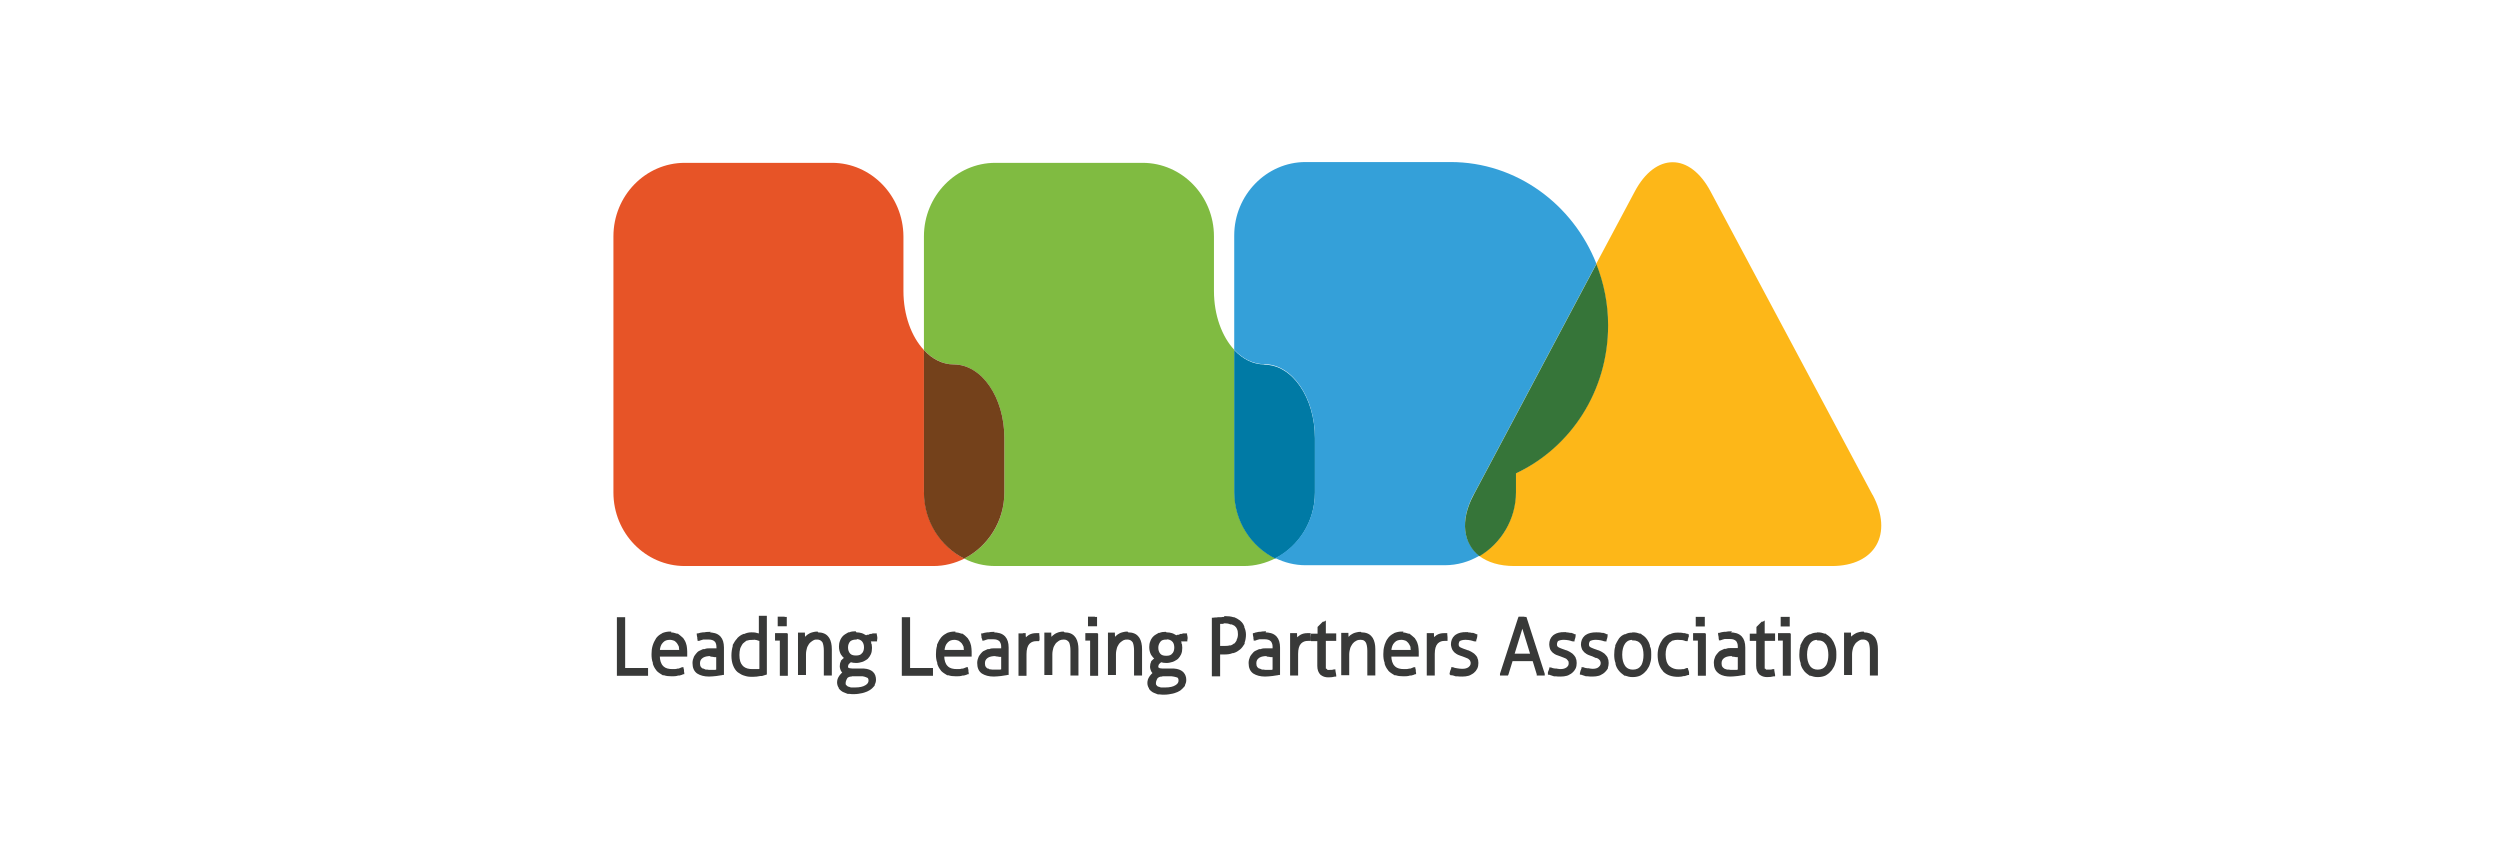 <svg width="216" height="74" viewBox="0 0 216 74" fill="none" xmlns="http://www.w3.org/2000/svg">
<path d="M79.829 42.555V30.244C78.748 29.094 78.057 27.23 78.057 25.136V20.419C78.034 16.922 75.273 14.069 71.891 14.069H59.167C55.761 14.069 53 16.922 53 20.419V42.555C53 46.052 55.761 48.905 59.167 48.905H80.635C81.601 48.905 82.498 48.675 83.327 48.261C81.279 47.225 79.852 45.04 79.852 42.555H79.829Z" fill="#E75427"/>
<path d="M106.657 42.508V30.244C105.576 29.094 104.886 27.23 104.886 25.136V20.419C104.886 16.922 102.124 14.069 98.719 14.069H85.995C82.612 14.069 79.828 16.922 79.828 20.419V30.244C80.564 31.027 81.439 31.487 82.405 31.487C84.798 31.487 86.777 34.34 86.777 37.838V42.555C86.777 45.063 85.35 47.225 83.303 48.261C84.108 48.675 85.028 48.905 85.995 48.905H107.463C108.452 48.905 109.372 48.652 110.201 48.238C108.107 47.225 106.657 45.017 106.657 42.486V42.508Z" fill="#80BB41"/>
<path d="M109.237 31.488C108.27 31.488 107.373 31.027 106.637 30.245V42.509C106.637 45.04 108.086 47.226 110.18 48.261C112.205 47.226 113.609 45.063 113.609 42.578V37.861C113.609 34.364 111.653 31.511 109.237 31.511V31.488Z" fill="#007AA5"/>
<path d="M127.322 42.739L137.93 22.79C135.905 17.659 131.027 14 125.32 14H112.803C109.421 14 106.637 16.853 106.637 20.351V30.222C107.373 31.004 108.27 31.464 109.237 31.464C111.63 31.464 113.609 34.317 113.609 37.815V42.532C113.609 45.017 112.205 47.18 110.18 48.215C110.986 48.606 111.86 48.836 112.803 48.836H124.814C125.919 48.836 126.931 48.537 127.829 48.008C126.425 46.926 126.126 44.971 127.322 42.716V42.739Z" fill="#34A0D9"/>
<path d="M161.788 42.761L147.798 16.553C146.003 13.171 143.035 13.171 141.24 16.553L137.904 22.812C138.548 24.446 138.916 26.24 138.916 28.104C138.916 33.788 135.695 38.642 130.955 40.897V42.508C130.955 44.878 129.69 46.949 127.803 48.03C128.539 48.583 129.551 48.905 130.84 48.905H158.267C162.018 48.905 163.606 46.144 161.788 42.738V42.761Z" fill="#FDB718"/>
<path d="M86.777 37.838C86.777 34.341 84.821 31.488 82.405 31.488C81.439 31.488 80.541 31.027 79.828 30.245V42.555C79.828 45.063 81.255 47.226 83.303 48.261C85.35 47.226 86.777 45.04 86.777 42.555V37.838Z" fill="#74411B"/>
<path d="M130.98 40.898C135.72 38.666 138.941 33.788 138.941 28.105C138.941 26.241 138.573 24.447 137.929 22.813L127.321 42.762C126.125 44.994 126.424 46.973 127.828 48.054C129.691 46.95 130.98 44.879 130.98 42.532V40.921V40.898Z" fill="#367539"/>
<path d="M53.921 57.787H55.923V57.833V57.949V58.063C55.923 58.109 55.923 58.133 55.923 58.178C55.923 58.178 55.923 58.248 55.923 58.271V58.317H53.369V53.393H53.415C53.415 53.393 53.484 53.393 53.53 53.393H53.668C53.668 53.393 53.737 53.393 53.783 53.393H53.898H53.944V57.787H53.921Z" fill="#383938" stroke="#383938" stroke-width="0.139"/>
<path d="M57.88 54.704C58.11 54.704 58.294 54.75 58.478 54.819H58.547C58.685 54.934 58.823 55.026 58.938 55.142L58.984 55.188C59.077 55.325 59.169 55.464 59.215 55.648L59.261 55.809C59.283 55.97 59.306 56.131 59.306 56.292V56.453C59.306 56.453 59.306 56.568 59.306 56.614V56.66H56.937C56.937 57.074 57.052 57.396 57.236 57.581L57.305 57.65C57.489 57.811 57.765 57.88 58.11 57.88C58.271 57.88 58.432 57.88 58.547 57.834H58.639C58.639 57.834 58.846 57.764 58.938 57.718H58.984V57.742C59.007 57.788 59.03 57.857 59.03 57.926V58.041C59.03 58.041 59.053 58.11 59.053 58.133V58.179H59.03C58.938 58.225 58.823 58.271 58.708 58.294H58.593C58.409 58.363 58.225 58.363 58.041 58.363C57.788 58.363 57.558 58.34 57.374 58.271H57.282C57.098 58.156 56.937 58.064 56.798 57.926L56.752 57.857C56.637 57.718 56.545 57.557 56.476 57.35V57.258C56.384 57.028 56.361 56.798 56.361 56.522C56.361 56.269 56.384 56.039 56.453 55.809C56.522 55.579 56.614 55.395 56.73 55.211L56.776 55.142C56.891 55.003 57.029 54.888 57.213 54.796L57.282 54.75C57.466 54.681 57.673 54.635 57.903 54.635L57.88 54.704ZM57.88 55.211C57.627 55.211 57.42 55.279 57.282 55.418L57.213 55.487C57.052 55.648 56.96 55.901 56.937 56.223H58.754C58.754 56.223 58.754 56.062 58.731 55.97V55.878C58.685 55.74 58.616 55.648 58.547 55.533C58.547 55.533 58.432 55.395 58.363 55.349L58.294 55.303C58.294 55.303 58.064 55.211 57.903 55.211H57.88Z" fill="#383938" stroke="#383938" stroke-width="0.139"/>
<path d="M61.191 54.704C61.628 54.704 61.95 54.796 62.157 55.003L62.203 55.049C62.387 55.256 62.479 55.555 62.479 55.946V58.247H62.433C62.433 58.247 62.272 58.293 62.18 58.293L61.881 58.339C61.651 58.362 61.444 58.385 61.26 58.385C60.846 58.385 60.524 58.293 60.27 58.132C60.017 57.948 59.902 57.672 59.902 57.281C59.902 57.097 59.948 56.936 60.017 56.775L60.086 56.66C60.155 56.568 60.224 56.475 60.316 56.383L60.409 56.314C60.409 56.314 60.639 56.199 60.754 56.153H60.892C61.03 56.084 61.168 56.084 61.329 56.084C61.49 56.084 61.628 56.084 61.743 56.084H61.973V55.969C61.973 55.716 61.927 55.532 61.835 55.417L61.789 55.371C61.674 55.256 61.49 55.187 61.237 55.187C61.099 55.187 60.984 55.187 60.869 55.187H60.754C60.616 55.233 60.478 55.256 60.386 55.302H60.34V55.279C60.34 55.256 60.316 55.233 60.316 55.187V55.072C60.316 55.072 60.27 54.911 60.27 54.842V54.796H60.316C60.432 54.75 60.57 54.727 60.731 54.704H60.846C60.984 54.681 61.099 54.658 61.237 54.658L61.191 54.704ZM61.398 56.614C61.122 56.614 60.892 56.66 60.731 56.752L60.662 56.798C60.501 56.913 60.409 57.074 60.409 57.304C60.409 57.442 60.432 57.557 60.478 57.626L60.524 57.695C60.524 57.695 60.616 57.787 60.685 57.833H60.754C60.754 57.833 60.892 57.902 60.961 57.925H61.122C61.122 57.925 61.214 57.948 61.283 57.948C61.421 57.948 61.536 57.948 61.651 57.948H61.812C61.812 57.948 61.904 57.902 61.95 57.902V56.706H61.72C61.72 56.706 61.513 56.66 61.421 56.66L61.398 56.614Z" fill="#383938" stroke="#383938" stroke-width="0.139"/>
<path d="M64.989 55.21C64.805 55.21 64.667 55.233 64.529 55.279H64.483C64.368 55.371 64.253 55.44 64.161 55.532L64.115 55.578C64.115 55.578 63.977 55.785 63.931 55.9L63.885 56.016C63.839 56.2 63.816 56.384 63.816 56.591C63.816 57.028 63.908 57.327 64.092 57.534L64.138 57.58L64.207 57.649C64.414 57.81 64.667 57.879 65.012 57.879C65.15 57.879 65.288 57.879 65.427 57.879H65.588C65.588 57.879 65.657 57.833 65.68 57.833V55.325C65.68 55.325 65.496 55.279 65.38 55.233C65.243 55.21 65.104 55.187 64.966 55.187L64.989 55.21ZM66.186 58.224C66.186 58.224 65.956 58.293 65.818 58.339H65.68C65.473 58.385 65.266 58.408 65.035 58.408C64.851 58.408 64.69 58.408 64.506 58.362L64.345 58.316C64.161 58.27 64 58.178 63.839 58.063L63.77 58.017C63.609 57.879 63.494 57.695 63.402 57.465C63.31 57.235 63.264 56.959 63.264 56.637C63.264 56.338 63.31 56.062 63.379 55.831V55.739C63.494 55.532 63.586 55.371 63.724 55.233L63.77 55.164C63.908 55.026 64.069 54.911 64.253 54.842H64.322C64.506 54.75 64.713 54.704 64.92 54.704C65.058 54.704 65.219 54.704 65.358 54.75L65.542 54.796C65.542 54.796 65.611 54.796 65.634 54.796V53.277H65.68C65.68 53.277 65.749 53.277 65.795 53.277H65.91C65.91 53.277 65.979 53.277 66.025 53.277C66.025 53.277 66.117 53.277 66.14 53.277H66.186V58.224Z" fill="#383938"/>
<path d="M66.232 58.224H66.186M66.186 58.224C66.186 58.224 65.956 58.293 65.818 58.339H65.68C65.473 58.385 65.266 58.408 65.035 58.408C64.851 58.408 64.69 58.408 64.506 58.362L64.345 58.316C64.161 58.27 64 58.178 63.839 58.063L63.77 58.017C63.609 57.879 63.494 57.695 63.402 57.465C63.31 57.235 63.264 56.959 63.264 56.637C63.264 56.338 63.31 56.062 63.379 55.831V55.739C63.494 55.532 63.586 55.371 63.724 55.233L63.77 55.164C63.908 55.026 64.069 54.911 64.253 54.842H64.322C64.506 54.75 64.713 54.704 64.92 54.704C65.058 54.704 65.219 54.704 65.358 54.75L65.542 54.796C65.542 54.796 65.611 54.796 65.634 54.796V53.277H65.68C65.68 53.277 65.749 53.277 65.795 53.277H65.91C65.91 53.277 65.979 53.277 66.025 53.277C66.025 53.277 66.117 53.277 66.14 53.277H66.186V58.224ZM64.989 55.21C64.805 55.21 64.667 55.233 64.529 55.279H64.483C64.368 55.371 64.253 55.44 64.161 55.532L64.115 55.578C64.115 55.578 63.977 55.785 63.931 55.9L63.885 56.016C63.839 56.2 63.816 56.384 63.816 56.591C63.816 57.028 63.908 57.327 64.092 57.534L64.138 57.58L64.207 57.649C64.414 57.81 64.667 57.879 65.012 57.879C65.15 57.879 65.288 57.879 65.427 57.879H65.588C65.588 57.879 65.657 57.833 65.68 57.833V55.325C65.68 55.325 65.496 55.279 65.38 55.233C65.243 55.21 65.104 55.187 64.966 55.187L64.989 55.21Z" stroke="#383938" stroke-width="0.139"/>
<path d="M68 54.796V58.317H67.954C67.954 58.317 67.885 58.317 67.838 58.317C67.838 58.317 67.746 58.317 67.724 58.317C67.724 58.317 67.654 58.317 67.608 58.317C67.608 58.317 67.516 58.317 67.493 58.317H67.447V55.279H67.033V55.233C67.033 55.233 67.033 55.187 67.033 55.141C67.033 55.141 67.033 55.072 67.033 55.026C67.033 54.98 67.033 54.957 67.033 54.911V54.819V54.773H67.977L68 54.796ZM67.724 53.37H67.862H67.908V53.416V53.554V53.692C67.908 53.738 67.908 53.784 67.908 53.83C67.908 53.83 67.908 53.945 67.908 53.991V54.037H67.862C67.816 54.037 67.769 54.037 67.724 54.037C67.724 54.037 67.632 54.037 67.585 54.037C67.539 54.037 67.493 54.037 67.447 54.037C67.447 54.037 67.332 54.037 67.309 54.037H67.263V53.991C67.263 53.945 67.263 53.899 67.263 53.83C67.263 53.83 67.263 53.715 67.263 53.669C67.263 53.623 67.263 53.577 67.263 53.531V53.393V53.347H67.309C67.309 53.347 67.401 53.347 67.447 53.347H67.585C67.585 53.347 67.654 53.347 67.724 53.347V53.37Z" fill="#383938" stroke="#383938" stroke-width="0.139"/>
<path d="M70.649 54.704C71.04 54.704 71.34 54.819 71.524 55.072L71.593 55.164C71.731 55.395 71.8 55.717 71.8 56.085V58.294H71.754C71.754 58.294 71.685 58.294 71.639 58.294C71.639 58.294 71.547 58.294 71.524 58.294C71.501 58.294 71.455 58.294 71.409 58.294C71.409 58.294 71.317 58.294 71.294 58.294H71.248V56.223C71.248 55.901 71.201 55.648 71.132 55.487L71.087 55.418C70.971 55.279 70.833 55.188 70.603 55.188C70.488 55.188 70.396 55.188 70.304 55.233L70.212 55.279C70.212 55.279 70.028 55.395 69.959 55.464L69.89 55.533C69.89 55.533 69.752 55.717 69.706 55.832L69.66 55.947C69.614 56.108 69.568 56.315 69.568 56.522V58.248H69.522C69.522 58.248 69.453 58.248 69.407 58.248C69.407 58.248 69.315 58.248 69.292 58.248C69.292 58.248 69.223 58.248 69.177 58.248C69.177 58.248 69.085 58.248 69.062 58.248H69.016V54.727H69.062C69.062 54.727 69.131 54.727 69.154 54.727H69.246C69.246 54.727 69.315 54.727 69.338 54.727H69.43H69.476V54.773C69.476 54.773 69.476 54.957 69.499 55.072V55.211C69.499 55.211 69.545 55.142 69.591 55.095C69.637 55.026 69.706 54.98 69.775 54.911L69.844 54.865C69.844 54.865 70.051 54.727 70.189 54.704L70.281 54.681C70.373 54.658 70.488 54.635 70.603 54.635L70.649 54.704Z" fill="#383938" stroke="#383938" stroke-width="0.139"/>
<path d="M73.959 54.703C74.143 54.703 74.304 54.726 74.442 54.772L74.557 54.818C74.557 54.818 74.742 54.91 74.811 54.956C74.856 54.956 74.903 54.934 74.949 54.91H75.064C75.064 54.91 75.133 54.864 75.179 54.841H75.294C75.294 54.841 75.386 54.795 75.409 54.795H75.524C75.524 54.795 75.616 54.795 75.639 54.795H75.685V54.841C75.685 54.841 75.731 55.002 75.731 55.072C75.731 55.164 75.731 55.233 75.708 55.302V55.348H75.133C75.133 55.348 75.179 55.463 75.202 55.509V55.601L75.248 55.693C75.248 55.785 75.271 55.877 75.271 55.969C75.271 56.176 75.248 56.337 75.179 56.498C75.11 56.636 75.041 56.751 74.949 56.843L74.903 56.889C74.903 56.889 74.719 57.027 74.603 57.073L74.488 57.119C74.327 57.165 74.166 57.211 73.982 57.211C73.798 57.211 73.637 57.188 73.499 57.142C73.43 57.188 73.361 57.257 73.315 57.303L73.269 57.349C73.269 57.349 73.2 57.487 73.2 57.58V57.626V57.672C73.2 57.672 73.223 57.718 73.246 57.741C73.246 57.741 73.338 57.787 73.407 57.81H73.453C73.453 57.81 73.591 57.833 73.66 57.833H74.511H74.65C74.972 57.856 75.202 57.948 75.363 58.086C75.547 58.247 75.616 58.477 75.616 58.73C75.616 58.891 75.57 59.029 75.501 59.167V59.213C75.386 59.351 75.248 59.489 75.087 59.581C74.972 59.65 74.834 59.719 74.672 59.765L74.511 59.812C74.281 59.858 74.051 59.904 73.798 59.904C73.66 59.904 73.499 59.904 73.384 59.88H73.246C73.131 59.834 73.016 59.788 72.901 59.742L72.809 59.696C72.809 59.696 72.602 59.558 72.533 59.443V59.397C72.441 59.282 72.394 59.121 72.394 58.96C72.394 58.776 72.441 58.615 72.556 58.454L72.602 58.385C72.602 58.385 72.763 58.178 72.878 58.109C72.832 58.086 72.809 58.04 72.763 57.994L72.717 57.925C72.717 57.925 72.625 57.718 72.625 57.58C72.625 57.419 72.648 57.28 72.717 57.165V57.119C72.717 57.119 72.924 56.912 73.016 56.843C72.901 56.751 72.809 56.659 72.74 56.544L72.694 56.475C72.602 56.291 72.556 56.084 72.556 55.854C72.556 55.693 72.579 55.532 72.648 55.371L72.694 55.256C72.694 55.256 72.809 55.048 72.901 54.98L72.947 54.934C72.947 54.934 73.177 54.772 73.315 54.703H73.384C73.545 54.634 73.706 54.611 73.89 54.611L73.959 54.703ZM73.545 58.385C73.407 58.385 73.292 58.431 73.2 58.5L73.154 58.546C73.154 58.546 72.993 58.799 72.993 59.006C72.993 59.098 72.993 59.19 73.062 59.236L73.108 59.282C73.108 59.282 73.2 59.351 73.246 59.397H73.315C73.315 59.397 73.453 59.466 73.545 59.466H73.706C73.706 59.466 73.821 59.466 73.89 59.466C74.281 59.466 74.603 59.397 74.811 59.259L74.88 59.213C75.041 59.098 75.11 58.96 75.11 58.799C75.11 58.661 75.064 58.569 74.995 58.5H74.972C74.972 58.5 74.742 58.385 74.534 58.362H74.442H73.637H73.568L73.545 58.385ZM73.959 55.187C73.729 55.187 73.545 55.256 73.43 55.348L73.384 55.394C73.269 55.532 73.2 55.716 73.2 55.946C73.2 56.176 73.269 56.36 73.384 56.498L73.43 56.544C73.545 56.659 73.729 56.705 73.959 56.705C74.235 56.705 74.419 56.636 74.534 56.475L74.58 56.429C74.672 56.291 74.719 56.13 74.719 55.923C74.719 55.693 74.65 55.509 74.534 55.371C74.419 55.233 74.212 55.141 73.959 55.141V55.187Z" fill="#383938" stroke="#383938" stroke-width="0.139"/>
<path d="M78.539 57.787H80.54V57.833C80.54 57.833 80.54 57.902 80.54 57.949V58.063V58.178C80.54 58.225 80.54 58.248 80.54 58.271V58.317H77.986V53.393H78.032C78.032 53.393 78.101 53.393 78.147 53.393H78.285C78.285 53.393 78.355 53.393 78.4 53.393H78.516H78.562V57.787H78.539Z" fill="#383938" stroke="#383938" stroke-width="0.139"/>
<path d="M82.477 54.704C82.707 54.704 82.891 54.75 83.075 54.819H83.144C83.282 54.911 83.375 55.003 83.467 55.095L83.513 55.142L83.559 55.188C83.651 55.325 83.743 55.464 83.789 55.648L83.835 55.809C83.858 55.97 83.881 56.131 83.881 56.292V56.453C83.881 56.453 83.881 56.568 83.881 56.614V56.66H81.511C81.511 57.074 81.626 57.396 81.81 57.581L81.879 57.65C82.063 57.811 82.339 57.88 82.684 57.88C82.845 57.88 83.006 57.88 83.121 57.834H83.213C83.213 57.834 83.421 57.764 83.513 57.718H83.559V57.742C83.582 57.788 83.605 57.857 83.605 57.926V58.041C83.605 58.041 83.628 58.11 83.628 58.133V58.179H83.605C83.513 58.225 83.398 58.271 83.282 58.294H83.168C82.983 58.363 82.799 58.363 82.615 58.363C82.362 58.363 82.132 58.34 81.948 58.271H81.856C81.672 58.156 81.511 58.064 81.373 57.926L81.327 57.857C81.212 57.718 81.12 57.557 81.051 57.35V57.258C80.959 57.028 80.936 56.798 80.936 56.522C80.936 56.246 80.959 56.039 81.028 55.809V55.717C81.12 55.533 81.189 55.349 81.304 55.211L81.35 55.142C81.465 55.003 81.603 54.888 81.787 54.796L81.856 54.75C82.04 54.681 82.247 54.635 82.477 54.635V54.704ZM82.477 55.211C82.224 55.211 82.017 55.279 81.879 55.418L81.81 55.487C81.649 55.648 81.557 55.901 81.534 56.223H83.352C83.352 56.223 83.352 56.062 83.329 55.97V55.878C83.282 55.74 83.213 55.648 83.144 55.533C83.144 55.533 82.983 55.372 82.868 55.303C82.868 55.303 82.638 55.211 82.477 55.211Z" fill="#383938" stroke="#383938" stroke-width="0.139"/>
<path d="M85.788 54.704C86.226 54.704 86.548 54.796 86.755 55.003L86.801 55.049C86.985 55.256 87.077 55.555 87.077 55.946V58.247H87.031C87.031 58.247 86.87 58.293 86.778 58.293L86.479 58.339C86.249 58.362 86.042 58.385 85.858 58.385C85.443 58.385 85.121 58.293 84.868 58.132C84.615 57.948 84.5 57.672 84.5 57.281C84.5 57.097 84.546 56.936 84.615 56.775L84.684 56.66C84.753 56.568 84.822 56.475 84.914 56.383L85.006 56.314C85.006 56.314 85.236 56.199 85.351 56.153H85.489C85.627 56.084 85.766 56.084 85.927 56.084C86.088 56.084 86.226 56.084 86.341 56.084H86.571V55.969V55.854C86.571 55.647 86.502 55.509 86.433 55.394L86.387 55.348C86.272 55.233 86.088 55.164 85.835 55.164C85.697 55.164 85.581 55.164 85.466 55.164H85.351C85.213 55.21 85.075 55.233 84.983 55.279H84.937V55.256C84.914 55.21 84.891 55.141 84.868 55.072V54.957C84.868 54.957 84.845 54.888 84.845 54.842V54.796H84.891C85.006 54.75 85.144 54.727 85.305 54.704H85.42C85.558 54.681 85.674 54.658 85.811 54.658L85.788 54.704ZM86.019 56.614C85.743 56.614 85.512 56.66 85.351 56.752L85.282 56.798C85.121 56.913 85.029 57.074 85.029 57.304C85.029 57.442 85.052 57.557 85.098 57.626L85.144 57.695C85.144 57.695 85.236 57.787 85.305 57.833H85.374C85.374 57.833 85.466 57.902 85.512 57.902H85.581L85.743 57.925C85.788 57.925 85.835 57.925 85.904 57.925C86.042 57.925 86.157 57.925 86.272 57.925H86.433C86.433 57.925 86.525 57.879 86.571 57.879V56.682H86.341C86.341 56.682 86.134 56.636 86.042 56.636L86.019 56.614Z" fill="#383938" stroke="#383938" stroke-width="0.139"/>
<path d="M88.413 54.773H88.505H88.552V54.819C88.552 54.819 88.552 55.004 88.575 55.119V55.234C88.575 55.234 88.759 55.026 88.874 54.958L88.943 54.911C89.104 54.819 89.288 54.773 89.518 54.773H89.679H89.725V54.819C89.725 54.819 89.748 54.98 89.748 55.05C89.748 55.096 89.748 55.119 89.748 55.165V55.28L89.725 55.326H89.679H89.61H89.541C89.288 55.326 89.104 55.395 88.943 55.533L88.874 55.602C88.713 55.786 88.621 56.085 88.621 56.522V58.317H88.575C88.575 58.317 88.505 58.317 88.46 58.317C88.46 58.317 88.368 58.317 88.344 58.317C88.344 58.317 88.275 58.317 88.229 58.317C88.229 58.317 88.137 58.317 88.114 58.317H88.068V54.796H88.114C88.114 54.796 88.183 54.796 88.206 54.796H88.299C88.299 54.796 88.368 54.796 88.391 54.796L88.413 54.773Z" fill="#383938"/>
<path d="M88.413 54.773V54.819M88.413 54.773H88.505H88.552V54.819C88.552 54.819 88.552 55.004 88.575 55.119V55.234C88.575 55.234 88.759 55.026 88.874 54.958L88.943 54.911C89.104 54.819 89.288 54.773 89.518 54.773H89.679H89.725V54.819C89.725 54.819 89.748 54.98 89.748 55.05C89.748 55.096 89.748 55.119 89.748 55.165V55.28L89.725 55.326H89.679H89.61H89.541C89.288 55.326 89.104 55.395 88.943 55.533L88.874 55.602C88.713 55.786 88.621 56.085 88.621 56.522V58.317H88.575C88.575 58.317 88.505 58.317 88.46 58.317C88.46 58.317 88.368 58.317 88.344 58.317C88.344 58.317 88.275 58.317 88.229 58.317C88.229 58.317 88.137 58.317 88.114 58.317H88.068V54.796H88.114C88.114 54.796 88.183 54.796 88.206 54.796H88.299C88.299 54.796 88.368 54.796 88.391 54.796L88.413 54.773Z" stroke="#383938" stroke-width="0.139"/>
<path d="M91.957 54.704C92.349 54.704 92.648 54.819 92.832 55.072L92.901 55.164C93.039 55.395 93.108 55.717 93.108 56.085V58.294H93.062C93.062 58.294 92.993 58.294 92.947 58.294C92.947 58.294 92.855 58.294 92.832 58.294C92.809 58.294 92.763 58.294 92.717 58.294C92.717 58.294 92.625 58.294 92.602 58.294H92.556V56.223C92.556 55.901 92.51 55.648 92.441 55.487L92.395 55.418C92.28 55.279 92.141 55.188 91.912 55.188C91.773 55.188 91.635 55.211 91.497 55.279C91.497 55.279 91.313 55.395 91.244 55.464L91.175 55.533C91.175 55.533 91.037 55.717 90.991 55.832L90.945 55.947C90.899 56.108 90.853 56.315 90.853 56.522V58.248H90.807C90.807 58.248 90.738 58.248 90.692 58.248C90.692 58.248 90.6 58.248 90.577 58.248C90.577 58.248 90.508 58.248 90.462 58.248C90.462 58.248 90.37 58.248 90.347 58.248H90.301V54.727H90.347C90.347 54.727 90.416 54.727 90.439 54.727H90.531C90.531 54.727 90.6 54.727 90.623 54.727H90.715H90.761V54.773C90.761 54.773 90.761 54.957 90.784 55.072V55.211C90.784 55.211 90.83 55.142 90.876 55.095C90.945 55.003 91.037 54.934 91.129 54.865L91.198 54.819C91.198 54.819 91.359 54.727 91.451 54.704L91.543 54.681C91.635 54.658 91.75 54.635 91.865 54.635L91.957 54.704Z" fill="#383938" stroke="#383938" stroke-width="0.139"/>
<path d="M94.808 54.796V58.317H94.762C94.762 58.317 94.693 58.317 94.647 58.317C94.647 58.317 94.555 58.317 94.532 58.317C94.532 58.317 94.463 58.317 94.417 58.317C94.417 58.317 94.325 58.317 94.302 58.317H94.256V55.279H93.842V55.233C93.842 55.233 93.842 55.187 93.842 55.141C93.842 55.141 93.842 55.072 93.842 55.026C93.842 54.98 93.842 54.957 93.842 54.911V54.819V54.773H94.785L94.808 54.796ZM94.532 53.37H94.67H94.716V53.416V53.554V53.692C94.716 53.738 94.716 53.784 94.716 53.83C94.716 53.83 94.716 53.945 94.716 53.991V54.037H94.67C94.624 54.037 94.578 54.037 94.532 54.037C94.532 54.037 94.44 54.037 94.394 54.037C94.348 54.037 94.302 54.037 94.256 54.037C94.256 54.037 94.141 54.037 94.118 54.037H94.072V53.991C94.072 53.945 94.072 53.899 94.072 53.83C94.072 53.83 94.072 53.715 94.072 53.669C94.072 53.623 94.072 53.577 94.072 53.531V53.393V53.347H94.118H94.256H94.394C94.394 53.347 94.463 53.347 94.532 53.347V53.37Z" fill="#383938" stroke="#383938" stroke-width="0.139"/>
<path d="M97.454 54.704C97.845 54.704 98.144 54.819 98.328 55.072L98.397 55.164C98.535 55.395 98.604 55.717 98.604 56.085V58.294H98.558C98.558 58.294 98.489 58.294 98.443 58.294C98.443 58.294 98.351 58.294 98.328 58.294C98.305 58.294 98.259 58.294 98.213 58.294C98.213 58.294 98.121 58.294 98.098 58.294H98.052V56.223C98.052 55.901 98.006 55.648 97.937 55.487L97.891 55.418C97.776 55.279 97.638 55.188 97.407 55.188C97.293 55.188 97.201 55.188 97.085 55.233L96.993 55.279C96.993 55.279 96.809 55.395 96.74 55.464L96.671 55.533C96.671 55.533 96.533 55.717 96.487 55.832L96.441 55.947C96.395 56.108 96.349 56.315 96.349 56.522V58.248H96.303C96.303 58.248 96.234 58.248 96.188 58.248C96.188 58.248 96.096 58.248 96.073 58.248C96.073 58.248 96.004 58.248 95.958 58.248C95.958 58.248 95.866 58.248 95.843 58.248H95.797V54.727H95.843C95.843 54.727 95.912 54.727 95.935 54.727H96.027C96.027 54.727 96.096 54.727 96.119 54.727H96.211H96.257V54.773C96.257 54.773 96.257 54.957 96.28 55.072V55.211C96.28 55.211 96.326 55.142 96.372 55.095C96.418 55.026 96.487 54.98 96.556 54.911L96.625 54.865C96.625 54.865 96.832 54.727 96.97 54.704L97.062 54.681C97.154 54.658 97.269 54.635 97.385 54.635L97.454 54.704Z" fill="#383938" stroke="#383938" stroke-width="0.139"/>
<path d="M100.768 54.704C100.952 54.704 101.113 54.727 101.251 54.773L101.366 54.819C101.366 54.819 101.55 54.911 101.619 54.957C101.665 54.957 101.711 54.934 101.757 54.911H101.872C101.872 54.911 101.941 54.865 101.987 54.842H102.102C102.102 54.842 102.194 54.796 102.217 54.796H102.332C102.332 54.796 102.424 54.796 102.447 54.796H102.493V54.842C102.493 54.842 102.54 55.003 102.54 55.072C102.54 55.164 102.54 55.233 102.516 55.302V55.348H101.941C101.941 55.348 101.987 55.463 102.01 55.509V55.601L102.056 55.693C102.056 55.785 102.079 55.877 102.079 55.969C102.079 56.176 102.056 56.337 101.987 56.498C101.918 56.636 101.849 56.752 101.757 56.844L101.711 56.89C101.711 56.89 101.527 57.028 101.412 57.074L101.297 57.12C101.136 57.166 100.975 57.212 100.791 57.212C100.607 57.212 100.446 57.189 100.308 57.143C100.239 57.189 100.17 57.258 100.124 57.304L100.077 57.35C100.077 57.35 100.008 57.488 100.008 57.58V57.626V57.672C100.008 57.672 100.031 57.718 100.054 57.741H100.077C100.077 57.741 100.147 57.787 100.193 57.81H100.239C100.239 57.81 100.377 57.833 100.446 57.833H101.297H101.435C101.757 57.856 101.987 57.948 102.148 58.086L102.217 58.155C102.355 58.316 102.424 58.5 102.424 58.753C102.424 58.914 102.378 59.053 102.309 59.191V59.237C102.194 59.375 102.079 59.49 101.964 59.582L101.895 59.628C101.78 59.697 101.642 59.766 101.481 59.812L101.32 59.858C101.09 59.904 100.86 59.95 100.607 59.95C100.469 59.95 100.308 59.95 100.193 59.927H100.054C99.939 59.881 99.824 59.835 99.709 59.789L99.617 59.743C99.617 59.743 99.41 59.605 99.341 59.49V59.444C99.249 59.329 99.203 59.168 99.203 59.007C99.203 58.845 99.249 58.661 99.364 58.5L99.41 58.431C99.41 58.431 99.571 58.224 99.686 58.155C99.64 58.132 99.617 58.086 99.571 58.04L99.525 57.971C99.525 57.971 99.433 57.764 99.433 57.626C99.433 57.465 99.456 57.327 99.525 57.212V57.166C99.525 57.166 99.732 56.959 99.824 56.89C99.709 56.798 99.617 56.706 99.548 56.59L99.502 56.522C99.41 56.337 99.364 56.13 99.364 55.9C99.364 55.739 99.387 55.578 99.456 55.417L99.502 55.302C99.502 55.302 99.617 55.095 99.709 55.026L99.755 54.98C99.755 54.98 99.985 54.819 100.124 54.75H100.193C100.354 54.681 100.515 54.658 100.699 54.658L100.768 54.704ZM100.354 58.385C100.193 58.385 100.077 58.454 99.962 58.546C99.962 58.546 99.801 58.799 99.801 59.007C99.801 59.099 99.801 59.191 99.87 59.237L99.893 59.283C99.939 59.329 99.986 59.352 100.031 59.398H100.1C100.1 59.398 100.239 59.467 100.331 59.467C100.331 59.467 100.561 59.467 100.676 59.467C101.067 59.467 101.389 59.398 101.596 59.26L101.665 59.214C101.826 59.099 101.895 58.961 101.895 58.799C101.895 58.638 101.849 58.546 101.757 58.477C101.757 58.477 101.481 58.385 101.228 58.362H100.423H100.354V58.385ZM100.768 55.187C100.492 55.187 100.308 55.256 100.193 55.417C100.077 55.578 100.008 55.739 100.008 55.969C100.008 56.199 100.077 56.383 100.193 56.522L100.239 56.568C100.354 56.682 100.538 56.729 100.768 56.729C101.044 56.729 101.228 56.66 101.343 56.498L101.389 56.453C101.481 56.314 101.527 56.153 101.527 55.946C101.527 55.739 101.481 55.578 101.389 55.44L101.343 55.394C101.228 55.256 101.021 55.164 100.768 55.164V55.187Z" fill="#383938" stroke="#383938" stroke-width="0.139"/>
<path d="M105.832 53.301C106.085 53.301 106.338 53.324 106.545 53.393H106.614C106.775 53.462 106.913 53.531 107.028 53.623L107.097 53.669L107.143 53.715C107.281 53.83 107.374 53.968 107.443 54.152V54.221C107.535 54.405 107.581 54.612 107.581 54.842C107.581 55.096 107.535 55.326 107.466 55.51V55.602C107.351 55.786 107.235 55.947 107.097 56.062L107.028 56.108C106.89 56.223 106.729 56.315 106.545 56.361H106.476C106.269 56.453 106.039 56.476 105.809 56.476C105.717 56.476 105.625 56.476 105.556 56.476C105.556 56.476 105.441 56.476 105.349 56.476V58.363H105.303C105.303 58.363 105.234 58.363 105.188 58.363C105.188 58.363 105.119 58.363 105.073 58.363C105.027 58.363 104.981 58.363 104.935 58.363H104.819H104.773V53.439H104.819L105.004 53.416H105.119C105.119 53.416 105.211 53.393 105.257 53.393H105.533L105.671 53.37C105.717 53.37 105.763 53.37 105.809 53.37L105.832 53.301ZM105.648 53.83H105.51C105.51 53.83 105.395 53.83 105.349 53.853V55.878C105.349 55.878 105.395 55.878 105.418 55.878H105.51C105.533 55.878 105.579 55.878 105.625 55.878H105.786C105.947 55.878 106.085 55.878 106.246 55.832H106.361C106.361 55.832 106.568 55.74 106.637 55.671H106.683C106.683 55.671 106.867 55.464 106.913 55.349V55.303C106.982 55.164 107.028 55.004 107.028 54.796C107.028 54.612 107.005 54.451 106.936 54.313C106.89 54.198 106.798 54.083 106.706 54.014C106.706 54.014 106.545 53.922 106.43 53.876H106.315C106.154 53.807 105.993 53.784 105.809 53.784C105.763 53.784 105.694 53.784 105.648 53.784V53.83Z" fill="#383938" stroke="#383938" stroke-width="0.139"/>
<path d="M109.238 54.703C109.675 54.703 109.997 54.795 110.204 55.002L110.25 55.048C110.434 55.256 110.526 55.555 110.526 55.946V58.247H110.48C110.48 58.247 110.319 58.293 110.227 58.293L109.928 58.339C109.698 58.362 109.491 58.385 109.307 58.385C108.893 58.385 108.57 58.293 108.317 58.132C108.064 57.948 107.949 57.672 107.949 57.28C107.949 57.096 107.995 56.935 108.064 56.774L108.133 56.659C108.133 56.659 108.271 56.475 108.363 56.383L108.455 56.314C108.455 56.314 108.686 56.199 108.801 56.153H108.939C109.077 56.084 109.215 56.084 109.376 56.084C109.537 56.084 109.675 56.084 109.79 56.084H110.02V55.969V55.854C110.02 55.647 109.951 55.509 109.882 55.394L109.836 55.348C109.721 55.233 109.537 55.164 109.284 55.164C109.146 55.164 109.031 55.164 108.916 55.164H108.801C108.663 55.21 108.524 55.233 108.432 55.279H108.386V55.256C108.386 55.233 108.363 55.21 108.363 55.164V55.048C108.363 55.048 108.317 54.887 108.317 54.818V54.772H108.363L108.455 54.726C108.547 54.703 108.663 54.68 108.778 54.657H108.893C109.031 54.634 109.146 54.611 109.284 54.611L109.238 54.703ZM109.468 56.613C109.192 56.613 108.962 56.659 108.801 56.751L108.732 56.797C108.57 56.912 108.478 57.073 108.478 57.303C108.478 57.441 108.501 57.556 108.547 57.626L108.593 57.695C108.593 57.695 108.686 57.787 108.755 57.833H108.824C108.824 57.833 108.962 57.902 109.031 57.925H109.192C109.192 57.925 109.284 57.948 109.353 57.948C109.491 57.948 109.606 57.948 109.721 57.948H109.882C109.882 57.948 109.974 57.902 110.02 57.902V56.705H109.79C109.79 56.705 109.583 56.659 109.491 56.659L109.468 56.613Z" fill="#383938" stroke="#383938" stroke-width="0.139"/>
<path d="M111.857 54.773H111.949H111.995V54.819C111.995 54.819 111.995 55.004 112.018 55.119V55.234C112.018 55.234 112.202 55.026 112.317 54.958L112.387 54.911C112.548 54.819 112.732 54.773 112.962 54.773H113.123H113.169V54.819C113.169 54.819 113.192 54.98 113.192 55.05C113.192 55.119 113.192 55.188 113.192 55.257V55.303H113.146C113.123 55.303 113.077 55.303 113.077 55.303H113.008C112.755 55.303 112.571 55.372 112.41 55.51L112.34 55.579C112.179 55.763 112.087 56.062 112.087 56.499V58.294H112.041C112.041 58.294 111.972 58.294 111.926 58.294C111.926 58.294 111.834 58.294 111.811 58.294C111.811 58.294 111.742 58.294 111.696 58.294C111.696 58.294 111.604 58.294 111.581 58.294H111.535V54.773H111.581C111.581 54.773 111.65 54.773 111.673 54.773H111.765C111.765 54.773 111.834 54.773 111.857 54.773Z" fill="#383938"/>
<path d="M111.857 54.773V54.819M111.857 54.773H111.949H111.995V54.819C111.995 54.819 111.995 55.004 112.018 55.119V55.234C112.018 55.234 112.202 55.026 112.317 54.958L112.387 54.911C112.548 54.819 112.732 54.773 112.962 54.773H113.123H113.169V54.819C113.169 54.819 113.192 54.98 113.192 55.05C113.192 55.119 113.192 55.188 113.192 55.257V55.303H113.146C113.123 55.303 113.077 55.303 113.077 55.303H113.008C112.755 55.303 112.571 55.372 112.41 55.51L112.34 55.579C112.179 55.763 112.087 56.062 112.087 56.499V58.294H112.041C112.041 58.294 111.972 58.294 111.926 58.294C111.926 58.294 111.834 58.294 111.811 58.294C111.811 58.294 111.742 58.294 111.696 58.294C111.696 58.294 111.604 58.294 111.581 58.294H111.535V54.773H111.581C111.581 54.773 111.65 54.773 111.673 54.773H111.765C111.765 54.773 111.834 54.773 111.857 54.773Z" stroke="#383938" stroke-width="0.139"/>
<path d="M114.483 53.738V54.796H115.38V54.842V54.934V55.049C115.38 55.095 115.38 55.118 115.38 55.164C115.38 55.164 115.38 55.233 115.38 55.256V55.302H114.483V57.488C114.483 57.488 114.483 57.626 114.483 57.695V57.741V57.788C114.483 57.788 114.529 57.834 114.552 57.856H114.575V57.88H114.598C114.598 57.88 114.667 57.925 114.69 57.949H114.782C114.782 57.949 114.828 57.949 114.874 57.949C115.012 57.949 115.15 57.949 115.265 57.903H115.311V57.949C115.334 58.064 115.357 58.202 115.38 58.34V58.386H115.334C115.173 58.432 114.989 58.455 114.782 58.455C114.552 58.455 114.367 58.409 114.206 58.294L114.137 58.248C113.976 58.087 113.884 57.856 113.884 57.534V55.325H113.332V55.279C113.332 55.279 113.332 55.233 113.332 55.187C113.332 55.187 113.332 55.118 113.332 55.072C113.332 55.026 113.332 55.003 113.332 54.957V54.865V54.819H113.907V54.198L114.321 53.784H114.413L114.483 53.738Z" fill="#383938" stroke="#383938" stroke-width="0.139"/>
<path d="M117.608 54.704C117.999 54.704 118.298 54.819 118.482 55.072L118.551 55.164C118.689 55.394 118.758 55.716 118.758 56.084V58.293H118.712C118.712 58.293 118.643 58.293 118.597 58.293C118.597 58.293 118.505 58.293 118.482 58.293C118.459 58.293 118.413 58.293 118.367 58.293C118.367 58.293 118.275 58.293 118.252 58.293H118.206V56.222C118.206 55.854 118.137 55.578 118.045 55.44C117.93 55.279 117.792 55.21 117.562 55.21C117.447 55.21 117.355 55.21 117.24 55.256L117.148 55.302C117.01 55.371 116.918 55.44 116.826 55.555C116.826 55.555 116.687 55.739 116.641 55.854L116.595 55.969C116.549 56.13 116.503 56.337 116.503 56.544V58.27H116.457C116.457 58.27 116.388 58.27 116.342 58.27C116.342 58.27 116.25 58.27 116.227 58.27C116.227 58.27 116.158 58.27 116.112 58.27C116.112 58.27 116.02 58.27 115.997 58.27H115.951V54.75H115.997H116.112H116.204C116.204 54.75 116.273 54.75 116.296 54.75H116.388H116.434V54.796C116.434 54.796 116.434 54.98 116.457 55.095V55.233C116.457 55.233 116.457 55.21 116.48 55.187L116.526 55.118C116.526 55.118 116.641 55.003 116.71 54.934L116.78 54.888C116.78 54.888 116.987 54.75 117.125 54.727L117.217 54.704C117.309 54.681 117.424 54.658 117.539 54.658L117.608 54.704Z" fill="#383938" stroke="#383938" stroke-width="0.139"/>
<path d="M121.084 54.704C121.314 54.704 121.498 54.75 121.682 54.819H121.751C121.889 54.934 122.027 55.026 122.142 55.142L122.188 55.188C122.28 55.325 122.372 55.464 122.418 55.648L122.464 55.809C122.487 55.97 122.51 56.131 122.51 56.292V56.453C122.51 56.453 122.51 56.568 122.51 56.614V56.66H120.14C120.14 57.074 120.255 57.396 120.439 57.581L120.508 57.65C120.692 57.811 120.968 57.88 121.314 57.88C121.475 57.88 121.636 57.88 121.774 57.834H121.866C121.866 57.834 122.073 57.764 122.165 57.718H122.211V57.742C122.234 57.788 122.257 57.857 122.257 57.926V58.041C122.257 58.041 122.28 58.11 122.28 58.133V58.179H122.257C122.165 58.225 122.05 58.271 121.935 58.294H121.82C121.636 58.363 121.452 58.363 121.268 58.363C121.014 58.363 120.784 58.34 120.6 58.271H120.508C120.324 58.156 120.163 58.064 120.025 57.926L119.979 57.857C119.864 57.718 119.772 57.557 119.703 57.35V57.258C119.611 57.028 119.588 56.798 119.588 56.522C119.588 56.246 119.611 56.039 119.68 55.809L119.703 55.717C119.772 55.533 119.841 55.349 119.956 55.211L120.002 55.142C120.117 55.003 120.255 54.888 120.439 54.796L120.508 54.75C120.692 54.681 120.899 54.635 121.13 54.635L121.084 54.704ZM121.084 55.211C120.83 55.211 120.623 55.279 120.485 55.418L120.416 55.487C120.255 55.648 120.163 55.901 120.14 56.223H121.958C121.958 56.223 121.958 56.062 121.935 55.97V55.878C121.889 55.74 121.82 55.648 121.751 55.533C121.751 55.533 121.636 55.395 121.567 55.349L121.498 55.303C121.498 55.303 121.268 55.211 121.107 55.211H121.084Z" fill="#383938" stroke="#383938" stroke-width="0.139"/>
<path d="M123.687 54.773H123.779H123.825V54.819C123.825 54.819 123.825 55.004 123.848 55.119V55.234C123.917 55.119 124.032 55.026 124.124 54.958L124.193 54.911C124.354 54.819 124.538 54.773 124.768 54.773H124.929H124.975V54.819C124.975 54.819 124.998 54.98 124.998 55.05C124.998 55.119 124.998 55.188 124.998 55.257V55.303H124.952C124.929 55.303 124.883 55.303 124.883 55.303H124.814C124.561 55.303 124.377 55.372 124.216 55.51L124.147 55.579C123.986 55.763 123.894 56.062 123.894 56.499V58.294H123.848C123.848 58.294 123.779 58.294 123.733 58.294C123.733 58.294 123.641 58.294 123.618 58.294C123.618 58.294 123.549 58.294 123.503 58.294C123.503 58.294 123.411 58.294 123.388 58.294H123.342V54.773H123.388C123.388 54.773 123.457 54.773 123.48 54.773H123.572C123.572 54.773 123.641 54.773 123.664 54.773H123.687Z" fill="#383938"/>
<path d="M123.687 54.773V54.819M123.687 54.773H123.779H123.825V54.819C123.825 54.819 123.825 55.004 123.848 55.119V55.234C123.917 55.119 124.032 55.026 124.124 54.958L124.193 54.911C124.354 54.819 124.538 54.773 124.768 54.773H124.929H124.975V54.819C124.975 54.819 124.998 54.98 124.998 55.05C124.998 55.119 124.998 55.188 124.998 55.257V55.303H124.952C124.929 55.303 124.883 55.303 124.883 55.303H124.814C124.561 55.303 124.377 55.372 124.216 55.51L124.147 55.579C123.986 55.763 123.894 56.062 123.894 56.499V58.294H123.848C123.848 58.294 123.779 58.294 123.733 58.294C123.733 58.294 123.641 58.294 123.618 58.294C123.618 58.294 123.549 58.294 123.503 58.294C123.503 58.294 123.411 58.294 123.388 58.294H123.342V54.773H123.388C123.388 54.773 123.457 54.773 123.48 54.773H123.572C123.572 54.773 123.641 54.773 123.664 54.773H123.687Z" stroke="#383938" stroke-width="0.139"/>
<path d="M126.651 54.704C126.812 54.704 126.996 54.704 127.157 54.75H127.272C127.272 54.75 127.479 54.819 127.525 54.865H127.571V54.911C127.571 55.049 127.525 55.164 127.479 55.302V55.348H127.41C127.364 55.348 127.318 55.325 127.249 55.302L127.065 55.256C126.927 55.233 126.789 55.21 126.628 55.21C126.398 55.21 126.237 55.256 126.145 55.302H126.099C126.007 55.417 125.961 55.532 125.961 55.671C125.961 55.74 125.961 55.809 126.007 55.855V55.901C126.007 55.901 126.099 55.97 126.145 55.993L126.191 56.016C126.237 56.039 126.283 56.062 126.352 56.085L126.467 56.131L126.605 56.177L126.789 56.246C126.858 56.246 126.904 56.292 126.973 56.315L127.065 56.361C127.065 56.361 127.226 56.453 127.318 56.522L127.387 56.591C127.387 56.591 127.525 56.729 127.571 56.821V56.867C127.64 56.982 127.663 57.12 127.663 57.281C127.663 57.442 127.64 57.603 127.571 57.741C127.502 57.88 127.41 57.995 127.295 58.087C127.295 58.087 127.111 58.225 126.996 58.271L126.881 58.317C126.72 58.363 126.536 58.386 126.352 58.386C126.191 58.386 126.053 58.386 125.915 58.363H125.777C125.662 58.317 125.547 58.294 125.454 58.271H125.362L125.316 58.225V58.179C125.339 58.041 125.385 57.903 125.454 57.764V57.718H125.523C125.616 57.764 125.731 57.787 125.892 57.81C126.03 57.834 126.191 57.856 126.329 57.856C126.582 57.856 126.766 57.81 126.927 57.695L126.973 57.649C127.088 57.557 127.134 57.419 127.134 57.304C127.134 57.212 127.134 57.143 127.088 57.097V57.051C127.088 57.051 126.973 56.913 126.904 56.867C126.904 56.867 126.743 56.775 126.651 56.752C126.651 56.752 126.467 56.683 126.352 56.637C126.352 56.637 126.122 56.568 126.03 56.522C126.03 56.522 125.869 56.453 125.8 56.384L125.731 56.338C125.731 56.338 125.57 56.177 125.523 56.062C125.523 56.062 125.431 55.832 125.431 55.671C125.431 55.394 125.523 55.141 125.731 54.957L125.823 54.888C126.03 54.75 126.306 54.681 126.674 54.681L126.651 54.704Z" fill="#383938" stroke="#383938" stroke-width="0.139"/>
<path d="M131.693 53.37H131.808H131.831L133.396 58.225V58.294H133.349C133.326 58.294 133.28 58.294 133.234 58.294C133.234 58.294 133.142 58.294 133.096 58.294C133.05 58.294 133.004 58.294 132.981 58.294C132.981 58.294 132.889 58.294 132.866 58.294H132.843V58.248L132.475 57.051H130.634L130.266 58.248L130.243 58.294C130.197 58.294 130.174 58.294 130.128 58.294C130.128 58.294 130.036 58.294 129.99 58.294C129.944 58.294 129.898 58.294 129.852 58.294C129.852 58.294 129.76 58.294 129.737 58.294H129.668V58.225L131.233 53.393L131.256 53.347H131.394H131.532C131.532 53.347 131.624 53.347 131.67 53.347L131.693 53.37ZM130.772 56.545H132.291L131.532 54.083L130.772 56.545Z" fill="#383938" stroke="#383938" stroke-width="0.139"/>
<path d="M135.143 54.704C135.327 54.704 135.488 54.704 135.649 54.75H135.764C135.764 54.75 135.971 54.819 136.018 54.865H136.064V54.911C136.064 55.049 136.018 55.164 135.971 55.302V55.348H135.902C135.856 55.348 135.81 55.325 135.741 55.302L135.557 55.256C135.419 55.233 135.281 55.21 135.12 55.21C134.89 55.21 134.729 55.256 134.637 55.302H134.591C134.499 55.417 134.453 55.532 134.453 55.671C134.453 55.74 134.453 55.809 134.499 55.855V55.901C134.499 55.901 134.591 55.97 134.637 55.993L134.683 56.016C134.683 56.016 134.706 56.016 134.729 56.039L134.844 56.085L134.959 56.131L135.097 56.177L135.281 56.246C135.35 56.246 135.396 56.292 135.465 56.315L135.557 56.361C135.557 56.361 135.718 56.453 135.81 56.522L135.879 56.591C135.879 56.591 136.018 56.729 136.064 56.821V56.867C136.133 56.982 136.156 57.12 136.156 57.281C136.156 57.442 136.133 57.603 136.064 57.741C135.994 57.88 135.902 57.995 135.787 58.087C135.787 58.087 135.603 58.225 135.488 58.271L135.373 58.317C135.212 58.363 135.028 58.386 134.844 58.386C134.683 58.386 134.545 58.386 134.407 58.363H134.269C134.108 58.317 133.97 58.271 133.855 58.225H133.809V58.179V58.087C133.809 58.087 133.901 57.88 133.924 57.787V57.741H133.993C134.085 57.787 134.2 57.81 134.361 57.833H134.476C134.476 57.833 134.683 57.88 134.798 57.88C135.051 57.88 135.235 57.833 135.396 57.718L135.442 57.672C135.557 57.58 135.603 57.442 135.603 57.327C135.603 57.212 135.603 57.12 135.534 57.051C135.534 57.051 135.442 56.913 135.373 56.867C135.373 56.867 135.212 56.775 135.12 56.752C135.12 56.752 134.936 56.683 134.821 56.637C134.821 56.637 134.614 56.568 134.499 56.522C134.499 56.522 134.338 56.453 134.269 56.384L134.2 56.338C134.2 56.338 134.039 56.177 133.993 56.062C133.993 56.062 133.924 55.832 133.924 55.671C133.924 55.394 134.016 55.141 134.223 54.957L134.315 54.888C134.522 54.75 134.798 54.681 135.166 54.681L135.143 54.704Z" fill="#383938" stroke="#383938" stroke-width="0.139"/>
<path d="M137.907 54.704C138.068 54.704 138.252 54.704 138.413 54.75H138.528C138.528 54.75 138.735 54.819 138.781 54.865H138.827V54.911C138.827 55.049 138.781 55.164 138.735 55.302V55.348H138.666C138.62 55.348 138.574 55.325 138.505 55.302L138.321 55.256C138.183 55.233 138.045 55.21 137.884 55.21C137.654 55.21 137.493 55.256 137.401 55.302H137.355C137.263 55.417 137.217 55.532 137.217 55.67C137.217 55.739 137.217 55.808 137.263 55.854V55.9C137.263 55.9 137.355 55.969 137.401 55.992L137.447 56.015C137.493 56.038 137.539 56.061 137.608 56.084L137.723 56.13L137.861 56.176L138.045 56.245C138.114 56.245 138.16 56.291 138.229 56.314L138.321 56.36C138.321 56.36 138.482 56.452 138.574 56.521C138.574 56.521 138.758 56.705 138.827 56.821V56.867C138.896 56.981 138.919 57.12 138.919 57.281C138.919 57.419 138.896 57.557 138.85 57.695V57.741C138.758 57.879 138.666 57.994 138.551 58.086C138.551 58.086 138.367 58.224 138.252 58.27L138.137 58.316C137.976 58.362 137.792 58.385 137.608 58.385C137.447 58.385 137.309 58.385 137.171 58.362H137.032C136.871 58.316 136.733 58.27 136.618 58.224H136.572V58.178C136.595 58.04 136.641 57.902 136.71 57.764V57.718H136.779C136.871 57.764 136.986 57.787 137.148 57.81H137.263C137.263 57.81 137.47 57.856 137.585 57.856C137.838 57.856 138.022 57.81 138.16 57.695L138.206 57.649C138.321 57.557 138.367 57.419 138.367 57.304C138.367 57.212 138.367 57.143 138.321 57.097V57.051C138.321 57.051 138.206 56.913 138.137 56.867C138.137 56.867 138.022 56.797 137.953 56.775H137.884C137.884 56.775 137.7 56.682 137.585 56.636C137.585 56.636 137.355 56.567 137.263 56.521C137.263 56.521 137.101 56.452 137.032 56.383L136.963 56.337C136.963 56.337 136.848 56.222 136.802 56.153L136.756 56.084C136.756 56.084 136.664 55.854 136.664 55.693C136.664 55.417 136.756 55.164 136.963 54.98L137.055 54.911C137.263 54.773 137.539 54.704 137.907 54.704Z" fill="#383938" stroke="#383938" stroke-width="0.139"/>
<path d="M141.079 54.704C141.309 54.704 141.493 54.75 141.677 54.819H141.746L141.815 54.888C141.976 54.98 142.114 55.095 142.229 55.256L142.275 55.325C142.367 55.463 142.436 55.601 142.482 55.762V55.854L142.551 56.015C142.597 56.199 142.597 56.383 142.597 56.567C142.597 56.752 142.597 56.935 142.551 57.12L142.505 57.281C142.459 57.488 142.367 57.649 142.252 57.81L142.206 57.879C142.091 58.017 141.953 58.155 141.792 58.247L141.723 58.293C141.539 58.385 141.309 58.431 141.056 58.431C140.826 58.431 140.642 58.385 140.457 58.316H140.388C140.204 58.178 140.043 58.063 139.905 57.879C139.79 57.741 139.698 57.557 139.652 57.373V57.281C139.56 57.051 139.537 56.821 139.537 56.567C139.537 56.314 139.56 56.061 139.629 55.854V55.762C139.721 55.578 139.813 55.394 139.905 55.256L139.951 55.187C140.066 55.049 140.204 54.934 140.388 54.865H140.457C140.642 54.75 140.826 54.727 141.056 54.727L141.079 54.704ZM141.079 55.21C140.78 55.21 140.573 55.302 140.411 55.486L140.342 55.578C140.181 55.808 140.089 56.153 140.089 56.567C140.089 56.981 140.181 57.327 140.342 57.557L140.411 57.649C140.573 57.833 140.803 57.925 141.079 57.925C141.401 57.925 141.654 57.81 141.815 57.58L141.884 57.488C141.999 57.258 142.068 56.959 142.068 56.59C142.068 56.222 141.999 55.923 141.884 55.693L141.815 55.601C141.654 55.371 141.401 55.256 141.079 55.256V55.21Z" fill="#383938" stroke="#383938" stroke-width="0.139"/>
<path d="M145.82 54.889C145.82 54.889 145.82 55.027 145.797 55.096C145.797 55.165 145.774 55.234 145.751 55.28V55.326H145.682C145.636 55.326 145.59 55.303 145.544 55.28L145.36 55.234C145.222 55.234 145.084 55.211 144.946 55.211C144.785 55.211 144.647 55.234 144.509 55.28H144.463C144.463 55.28 144.278 55.418 144.186 55.487L144.117 55.579C144.025 55.694 143.956 55.832 143.91 55.993C143.864 56.154 143.841 56.338 143.841 56.545C143.841 57.029 143.956 57.351 144.163 57.581L144.255 57.65C144.463 57.811 144.716 57.903 145.038 57.903C145.176 57.903 145.291 57.903 145.406 57.88H145.498C145.498 57.88 145.659 57.811 145.728 57.788H145.774V57.811C145.797 57.857 145.82 57.926 145.843 57.995L145.866 58.11C145.866 58.133 145.866 58.179 145.866 58.202V58.248H145.843C145.751 58.271 145.659 58.317 145.567 58.34H145.475C145.337 58.386 145.176 58.409 144.992 58.409C144.463 58.409 144.071 58.271 143.772 57.995L143.726 57.926C143.427 57.604 143.289 57.144 143.289 56.568C143.289 56.315 143.335 56.062 143.404 55.855C143.473 55.671 143.565 55.487 143.68 55.326L143.726 55.257C143.864 55.096 144.048 54.958 144.255 54.866H144.324C144.509 54.751 144.739 54.727 144.969 54.727C145.13 54.727 145.291 54.727 145.452 54.774H145.567C145.567 54.774 145.751 54.843 145.82 54.866H145.843V54.912L145.82 54.889Z" fill="#383938" stroke="#383938" stroke-width="0.139"/>
<path d="M147.318 54.796V58.316H147.272C147.272 58.316 147.203 58.316 147.157 58.316C147.157 58.316 147.065 58.316 147.042 58.316C147.042 58.316 146.973 58.316 146.927 58.316C146.927 58.316 146.835 58.316 146.812 58.316H146.766V55.279H146.352V55.233C146.352 55.233 146.352 55.187 146.352 55.141C146.352 55.141 146.352 55.072 146.352 55.026C146.352 54.98 146.352 54.957 146.352 54.911V54.819V54.773H147.295L147.318 54.796ZM147.042 53.369H147.18H147.226V53.415V53.553V53.691V53.852C147.226 53.921 147.226 53.967 147.226 54.013V54.059H147.18C147.134 54.059 147.088 54.059 147.042 54.059C147.042 54.059 146.95 54.059 146.904 54.059C146.858 54.059 146.812 54.059 146.766 54.059C146.766 54.059 146.651 54.059 146.628 54.059H146.582V54.013C146.582 53.967 146.582 53.921 146.582 53.852C146.582 53.852 146.582 53.737 146.582 53.691C146.582 53.645 146.582 53.599 146.582 53.553V53.415V53.369H146.628H146.766H146.904C146.904 53.369 146.973 53.369 147.042 53.369Z" fill="#383938" stroke="#383938" stroke-width="0.139"/>
<path d="M149.433 54.703C149.87 54.703 150.192 54.795 150.399 55.002L150.445 55.048C150.63 55.256 150.722 55.555 150.722 55.946V58.247H150.676C150.676 58.247 150.515 58.293 150.422 58.293L150.123 58.339C149.893 58.362 149.686 58.385 149.502 58.385C149.134 58.385 148.835 58.316 148.605 58.178L148.513 58.109C148.26 57.925 148.145 57.649 148.145 57.257C148.145 57.073 148.191 56.912 148.26 56.751L148.329 56.636C148.329 56.636 148.467 56.452 148.559 56.36L148.651 56.291C148.651 56.291 148.881 56.176 148.996 56.13H149.134C149.272 56.061 149.41 56.061 149.571 56.061C149.732 56.061 149.87 56.061 149.985 56.061H150.215V55.946V55.831C150.215 55.624 150.146 55.486 150.077 55.371L150.031 55.325C149.916 55.21 149.732 55.141 149.479 55.141C149.341 55.141 149.226 55.141 149.111 55.141H148.996C148.858 55.187 148.72 55.21 148.628 55.256H148.582V55.233C148.582 55.21 148.559 55.187 148.559 55.141V55.026C148.559 55.026 148.513 54.864 148.513 54.795V54.749H148.559C148.674 54.703 148.812 54.68 148.973 54.657H149.111C149.249 54.634 149.364 54.611 149.502 54.611L149.433 54.703ZM149.663 56.613C149.387 56.613 149.157 56.659 148.996 56.751L148.927 56.797C148.766 56.912 148.674 57.073 148.674 57.303C148.674 57.441 148.697 57.556 148.743 57.626L148.789 57.695C148.789 57.695 148.881 57.787 148.95 57.833C148.95 57.833 149.111 57.902 149.226 57.925H149.387C149.387 57.925 149.479 57.948 149.548 57.948C149.686 57.948 149.801 57.948 149.916 57.948H150.077C150.077 57.948 150.169 57.902 150.215 57.902V56.705H149.985C149.985 56.705 149.778 56.659 149.686 56.659L149.663 56.613Z" fill="#383938" stroke="#383938" stroke-width="0.139"/>
<path d="M152.4 53.738V54.796H153.298V54.842V54.934V55.049C153.298 55.095 153.298 55.118 153.298 55.164C153.298 55.164 153.298 55.233 153.298 55.256V55.302H152.4V57.488C152.4 57.488 152.4 57.626 152.4 57.695V57.741V57.788C152.4 57.788 152.446 57.834 152.47 57.856H152.493V57.88H152.516C152.516 57.88 152.562 57.925 152.585 57.925H152.631H152.723C152.746 57.925 152.769 57.925 152.815 57.925C152.953 57.925 153.091 57.925 153.183 57.88H153.229V57.925C153.252 58.041 153.275 58.179 153.298 58.317V58.363H153.252C153.091 58.409 152.907 58.432 152.7 58.432C152.47 58.432 152.285 58.386 152.124 58.271L152.055 58.225C151.894 58.064 151.802 57.834 151.802 57.511V55.302H151.25V55.256C151.25 55.256 151.25 55.187 151.25 55.164C151.25 55.164 151.25 55.095 151.25 55.049C151.25 55.003 151.25 54.98 151.25 54.957V54.865V54.819H151.825V54.198L152.239 53.784H152.331L152.4 53.738Z" fill="#383938" stroke="#383938" stroke-width="0.139"/>
<path d="M154.656 54.796V58.316H154.61C154.61 58.316 154.541 58.316 154.495 58.316C154.495 58.316 154.403 58.316 154.38 58.316C154.38 58.316 154.311 58.316 154.265 58.316C154.265 58.316 154.173 58.316 154.15 58.316H154.104V55.279H153.689V55.233C153.689 55.233 153.689 55.187 153.689 55.141C153.689 55.141 153.689 55.072 153.689 55.026C153.689 54.98 153.689 54.957 153.689 54.911V54.819V54.773H154.633L154.656 54.796ZM154.38 53.369H154.518H154.564V53.415C154.564 53.415 154.564 53.507 154.564 53.553V53.691V53.852C154.564 53.921 154.564 53.967 154.564 54.013V54.059H154.518C154.472 54.059 154.426 54.059 154.38 54.059C154.38 54.059 154.288 54.059 154.242 54.059C154.196 54.059 154.15 54.059 154.104 54.059C154.104 54.059 153.989 54.059 153.966 54.059H153.92V54.013C153.92 53.967 153.92 53.921 153.92 53.852C153.92 53.852 153.92 53.737 153.92 53.691C153.92 53.645 153.92 53.599 153.92 53.553V53.415V53.369H153.966C154.012 53.369 154.058 53.369 154.104 53.369H154.242C154.242 53.369 154.311 53.369 154.38 53.369Z" fill="#383938" stroke="#383938" stroke-width="0.139"/>
<path d="M157.05 54.704C157.28 54.704 157.464 54.75 157.648 54.819H157.717L157.786 54.888C157.924 54.957 158.039 55.072 158.154 55.187L158.2 55.256L158.246 55.325C158.361 55.486 158.43 55.647 158.499 55.854L158.545 56.015C158.592 56.199 158.592 56.383 158.592 56.567C158.592 56.752 158.592 56.935 158.545 57.12L158.499 57.281C158.453 57.488 158.361 57.649 158.246 57.81L158.2 57.879C158.085 58.017 157.947 58.155 157.786 58.247L157.717 58.293C157.533 58.385 157.303 58.431 157.05 58.431C156.82 58.431 156.636 58.385 156.452 58.316H156.383C156.222 58.201 156.06 58.086 155.945 57.948L155.899 57.879C155.784 57.741 155.692 57.557 155.646 57.373V57.281C155.554 57.051 155.531 56.821 155.531 56.567C155.531 56.314 155.554 56.061 155.623 55.854V55.762C155.715 55.578 155.807 55.394 155.899 55.256L155.945 55.187C156.06 55.049 156.222 54.934 156.383 54.865H156.452C156.636 54.75 156.82 54.727 157.05 54.727V54.704ZM157.05 55.21C156.751 55.21 156.544 55.302 156.383 55.486L156.314 55.578C156.153 55.808 156.06 56.153 156.06 56.567C156.06 56.981 156.153 57.327 156.314 57.557L156.383 57.649C156.544 57.833 156.774 57.925 157.05 57.925C157.372 57.925 157.625 57.81 157.786 57.58L157.855 57.488C157.97 57.258 158.039 56.959 158.039 56.59C158.039 56.222 157.97 55.923 157.855 55.693L157.786 55.601C157.625 55.371 157.395 55.256 157.05 55.256V55.21Z" fill="#383938" stroke="#383938" stroke-width="0.139"/>
<path d="M161.03 54.704C161.398 54.704 161.674 54.819 161.859 55.026L161.905 55.072L161.974 55.164C162.112 55.395 162.181 55.717 162.181 56.085V58.294H162.135C162.135 58.294 162.066 58.294 162.02 58.294C162.02 58.294 161.928 58.294 161.905 58.294C161.882 58.294 161.835 58.294 161.789 58.294C161.789 58.294 161.697 58.294 161.674 58.294H161.628V56.223C161.628 55.901 161.582 55.648 161.513 55.487L161.467 55.418C161.352 55.279 161.214 55.188 160.984 55.188C160.869 55.188 160.777 55.188 160.685 55.233L160.593 55.279C160.593 55.279 160.409 55.395 160.34 55.464L160.271 55.533C160.271 55.533 160.133 55.717 160.087 55.832L160.041 55.947C159.995 56.108 159.949 56.315 159.949 56.522V58.248H159.903C159.903 58.248 159.834 58.248 159.788 58.248C159.788 58.248 159.696 58.248 159.673 58.248C159.673 58.248 159.604 58.248 159.558 58.248C159.558 58.248 159.466 58.248 159.442 58.248H159.396V54.727H159.442C159.442 54.727 159.512 54.727 159.535 54.727H159.627C159.627 54.727 159.696 54.727 159.719 54.727H159.811H159.857V54.773C159.857 54.773 159.857 54.957 159.88 55.072V55.211C159.88 55.211 159.926 55.142 159.972 55.095L160.018 55.026C160.018 55.026 160.11 54.957 160.156 54.911L160.225 54.865C160.225 54.865 160.432 54.727 160.57 54.704L160.662 54.681C160.754 54.658 160.869 54.635 160.984 54.635L161.03 54.704Z" fill="#383938" stroke="#383938" stroke-width="0.139"/>
</svg>

